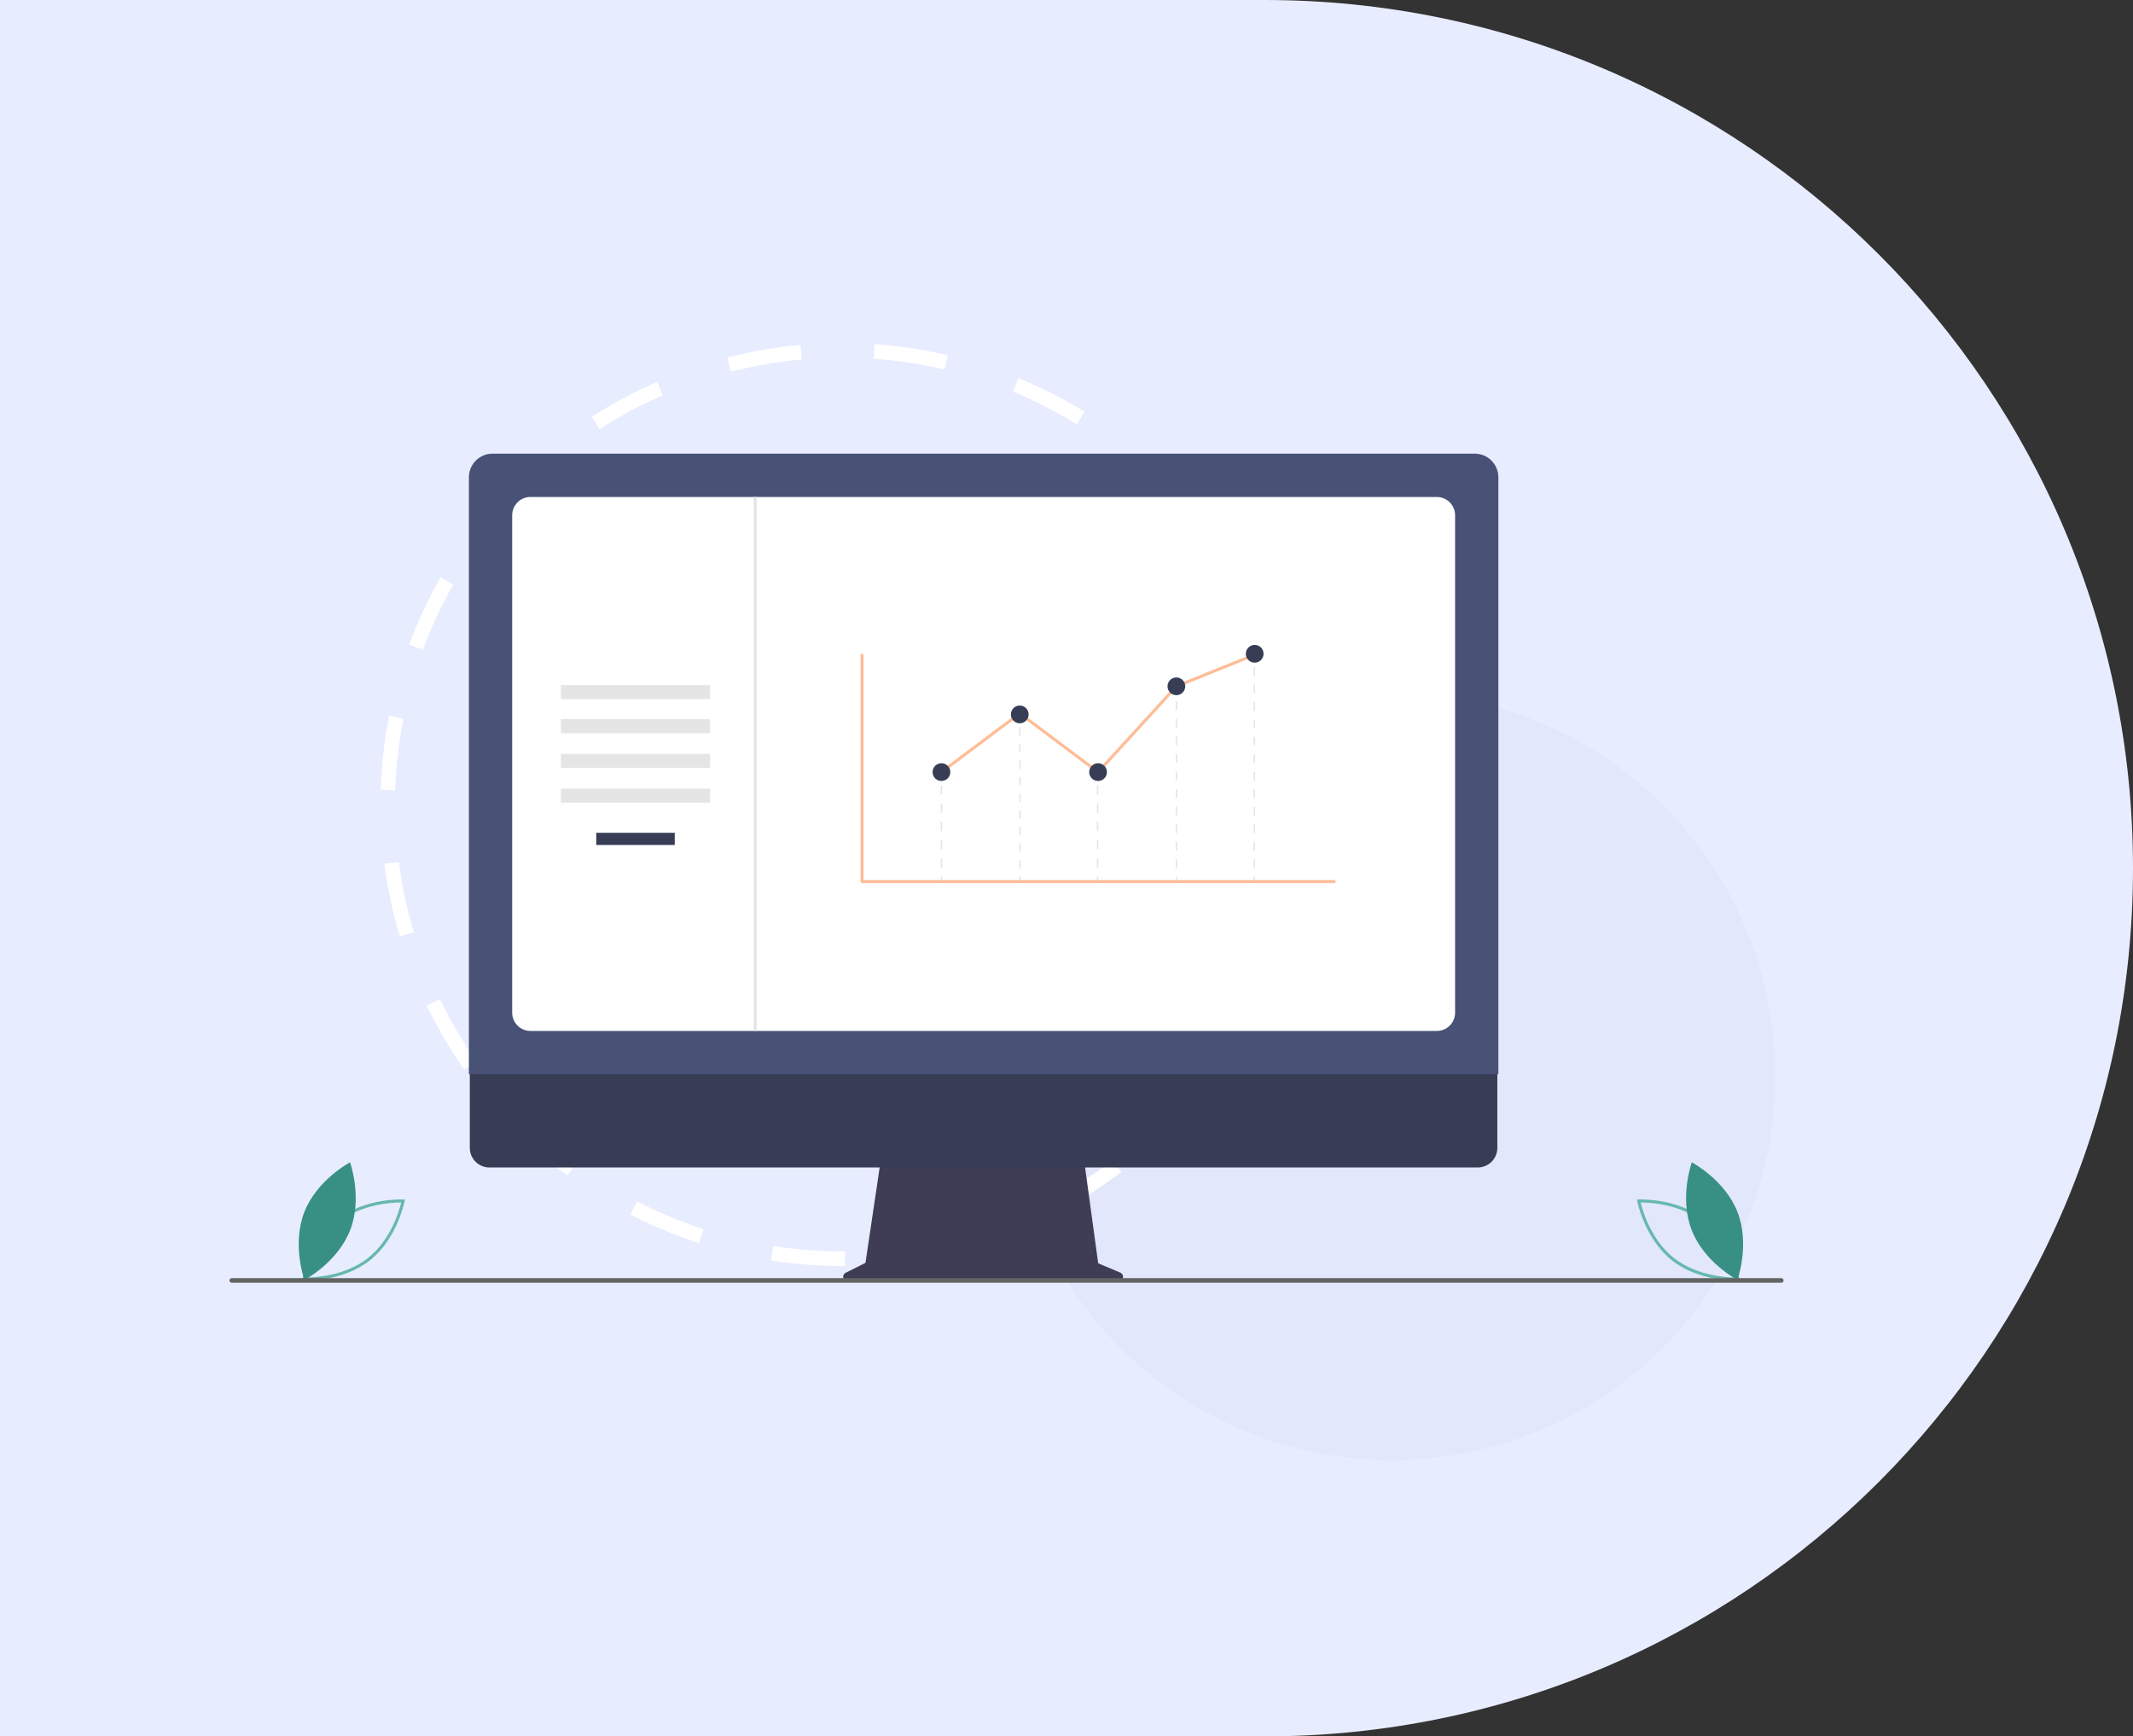 <svg width="409" height="333" viewBox="0 0 409 333" fill="none" xmlns="http://www.w3.org/2000/svg">
<rect x="0" y="0" width="409" height="333" fill="#333333" stroke="none"/>
<path d="M0 0H242.5C334.455 0 409 74.545 409 166.5C409 258.455 334.455 333 242.5 333H0V0Z" fill="#E8ECFF"/>
<path opacity="0.4" d="M266.82 280C307.451 280 340.388 247.062 340.388 206.432C340.388 165.801 307.451 132.863 266.82 132.863C226.189 132.863 193.251 165.801 193.251 206.432C193.251 247.062 226.189 280 266.82 280Z" fill="#D9DEF5"/>
<path d="M161.493 242.795C156.94 242.795 152.354 242.436 147.836 241.73L148.273 238.96C152.635 239.644 157.086 239.992 161.493 239.992H162.009L162.031 242.795H161.493ZM176.204 241.551L175.733 238.792C180.241 238.03 184.726 236.886 189.088 235.406L189.996 238.063C185.5 239.6 180.858 240.777 176.204 241.562V241.551ZM134.01 238.4C129.513 236.931 125.096 235.081 120.891 232.905L122.18 230.416C126.25 232.513 130.534 234.307 134.885 235.731L134.01 238.4ZM203.048 232.412L201.736 229.934C205.796 227.781 209.698 225.292 213.342 222.522L215.035 224.754C211.267 227.613 207.242 230.192 203.048 232.412ZM108.814 225.404C105.002 222.589 101.391 219.439 98.095 216.052L100.102 214.09C103.297 217.364 106.796 220.414 110.485 223.139L108.814 225.393V225.404ZM225.631 215.267L223.602 213.339C226.753 210.02 229.668 206.409 232.247 202.619L234.568 204.2C231.899 208.113 228.894 211.836 225.643 215.267H225.631ZM89.012 205.108C86.299 201.24 83.877 197.114 81.825 192.841L84.347 191.619C86.344 195.757 88.687 199.749 91.311 203.505L89.012 205.108ZM241.599 191.843L239.064 190.655C241.015 186.495 242.641 182.155 243.897 177.749L246.588 178.522C245.288 183.075 243.606 187.549 241.599 191.843ZM76.667 179.576C75.31 175.024 74.301 170.348 73.695 165.661L76.476 165.302C77.07 169.832 78.035 174.374 79.358 178.769L76.678 179.576H76.667ZM249.38 164.573L246.6 164.248C246.992 160.94 247.183 157.588 247.183 154.269C247.183 153.013 247.149 151.735 247.093 150.479L249.896 150.355C249.952 151.656 249.986 152.968 249.986 154.269C249.986 157.7 249.784 161.165 249.38 164.573ZM75.803 151.544L73 151.454C73.157 146.722 73.695 141.968 74.603 137.315L77.351 137.853C76.465 142.361 75.938 146.958 75.792 151.544H75.803ZM245.377 136.821C244.447 132.347 243.135 127.907 241.486 123.601L244.099 122.592C245.803 127.032 247.16 131.618 248.125 136.238L245.377 136.81V136.821ZM81.096 124.599L78.472 123.624C80.109 119.183 82.127 114.844 84.46 110.717L86.904 112.097C84.65 116.088 82.699 120.293 81.107 124.588L81.096 124.599ZM241.229 122.951C239.547 118.667 237.517 114.507 235.185 110.572L237.596 109.148C239.995 113.207 242.092 117.513 243.83 121.93L241.217 122.951H241.229ZM94.596 100.693L92.41 98.944C95.37 95.243 98.655 91.756 102.165 88.594L104.049 90.68C100.651 93.752 97.478 97.116 94.608 100.704L94.596 100.693ZM227.235 99.325C224.297 95.815 221.045 92.507 217.58 89.502L219.408 87.383C222.996 90.478 226.349 93.898 229.376 97.52L227.224 99.314L227.235 99.325ZM114.97 82.293L113.457 79.938C117.426 77.381 121.642 75.116 125.993 73.221L127.114 75.789C122.898 77.628 118.816 79.814 114.97 82.293ZM206.479 81.362C202.577 78.962 198.451 76.854 194.212 75.094L195.289 72.504C199.662 74.309 203.923 76.495 207.96 78.973L206.491 81.362H206.479ZM140.143 71.293L139.448 68.579C144.046 67.39 148.755 66.572 153.464 66.146L153.722 68.938C149.17 69.353 144.595 70.149 140.155 71.293H140.143ZM181.104 70.867C176.642 69.812 172.056 69.117 167.492 68.792L167.694 66C172.414 66.336 177.146 67.054 181.755 68.153L181.104 70.878V70.867Z" fill="white"/>
<g clip-path="url(#clip0_106_2266)">
<path d="M57.938 245.542L58 245.216C58.014 245.144 59.421 237.998 64.694 233.851C69.968 229.703 77.236 230.028 77.308 230.032L77.64 230.049L77.578 230.375C77.564 230.447 76.158 237.593 70.884 241.74C65.611 245.887 58.343 245.563 58.27 245.559L57.938 245.542ZM65.052 234.306C60.593 237.813 58.988 243.546 58.644 244.987C60.125 244.993 66.072 244.787 70.527 241.284C74.981 237.782 76.59 232.046 76.934 230.604C75.453 230.597 69.506 230.804 65.052 234.306Z" fill="#66B8AC"/>
<path d="M67.149 235.897C64.733 242.126 58.373 245.466 58.373 245.466C58.373 245.466 55.931 238.705 58.346 232.475C60.762 226.246 67.122 222.906 67.122 222.906C67.122 222.906 69.564 229.667 67.149 235.897Z" fill="#379083"/>
<path d="M333.253 245.559C333.18 245.563 325.912 245.887 320.638 241.74C315.365 237.593 313.958 230.447 313.945 230.375L313.883 230.049L314.214 230.032C314.287 230.028 321.555 229.703 326.829 233.851C332.102 237.998 333.509 245.144 333.522 245.216L333.584 245.542L333.253 245.559ZM314.588 230.604C314.933 232.046 316.542 237.782 320.996 241.284C325.45 244.787 331.398 244.993 332.879 244.987C332.535 243.546 330.93 237.813 326.471 234.306C322.017 230.804 316.07 230.597 314.588 230.604Z" fill="#66B8AC"/>
<path d="M324.374 235.897C326.79 242.126 333.149 245.466 333.149 245.466C333.149 245.466 335.592 238.705 333.176 232.475C330.76 226.246 324.401 222.906 324.401 222.906C324.401 222.906 321.958 229.667 324.374 235.897Z" fill="#379083"/>
<path d="M214.799 244.053L210.576 242.272L207.678 221.074H169.094L165.953 242.185L162.175 244.077C161.994 244.167 161.849 244.316 161.763 244.5C161.678 244.683 161.656 244.89 161.703 245.087C161.749 245.284 161.861 245.459 162.019 245.585C162.178 245.711 162.374 245.779 162.576 245.779H214.451C214.658 245.779 214.859 245.707 215.019 245.576C215.18 245.444 215.29 245.262 215.331 245.058C215.372 244.855 215.341 244.644 215.244 244.46C215.147 244.277 214.99 244.133 214.799 244.053Z" fill="#3F3D56"/>
<path d="M283.366 223.895H93.83C92.836 223.892 91.883 223.495 91.18 222.791C90.478 222.086 90.084 221.131 90.084 220.135V193.377H287.113V220.135C287.113 221.131 286.718 222.086 286.016 222.791C285.313 223.495 284.361 223.892 283.366 223.895Z" fill="#373D55"/>
<path d="M287.311 206.024H89.911V91.532C89.912 90.33 90.389 89.178 91.238 88.329C92.087 87.479 93.237 87.001 94.437 87H282.784C283.984 87.001 285.135 87.479 285.984 88.329C286.832 89.178 287.31 90.33 287.311 91.532V206.024Z" fill="#485176"/>
<path d="M275.521 197.714H101.7C100.775 197.713 99.888 197.344 99.234 196.689C98.579 196.035 98.212 195.146 98.21 194.22V98.804C98.212 97.877 98.579 96.989 99.234 96.334C99.888 95.679 100.775 95.311 101.7 95.31H275.521C276.446 95.311 277.333 95.679 277.987 96.334C278.642 96.989 279.01 97.877 279.011 98.804V194.22C279.01 195.146 278.641 196.035 277.987 196.689C277.333 197.344 276.446 197.713 275.521 197.714Z" fill="white"/>
<path d="M341.558 246H44.46C44.36 246.002 44.262 245.971 44.181 245.912C44.1 245.852 44.042 245.768 44.014 245.672C43.997 245.606 43.995 245.537 44.008 245.471C44.022 245.404 44.05 245.342 44.091 245.288C44.133 245.235 44.186 245.191 44.246 245.161C44.307 245.131 44.374 245.116 44.442 245.115H341.522C341.628 245.112 341.731 245.144 341.816 245.207C341.901 245.27 341.962 245.359 341.99 245.461C342.004 245.526 342.004 245.593 341.989 245.658C341.974 245.722 341.944 245.783 341.903 245.834C341.862 245.886 341.809 245.928 341.749 245.956C341.69 245.985 341.624 246 341.558 246Z" fill="#646464"/>
<path d="M136.156 131.395H107.557V134.084H136.156V131.395Z" fill="#E5E5E5"/>
<path d="M136.156 137.916H107.557V140.605H136.156V137.916Z" fill="#E5E5E5"/>
<path d="M136.156 144.581H107.557V147.27H136.156V144.581Z" fill="#E5E5E5"/>
<path d="M136.156 151.246H107.557V153.934H136.156V151.246Z" fill="#E5E5E5"/>
<path d="M129.382 159.715H114.331V162.048H129.382V159.715Z" fill="#373D55"/>
<path d="M180.657 148.072H180.383V148.893H180.657V148.072Z" fill="#E5E5E5"/>
<path d="M180.657 166.393H180.383V164.643H180.657V166.393ZM180.657 162.893H180.383V161.143H180.657V162.893ZM180.657 159.393H180.383V157.643H180.657V159.393ZM180.657 155.893H180.383V154.143H180.657V155.893ZM180.657 152.393H180.383V150.643H180.657V152.393Z" fill="#E5E5E5"/>
<path d="M180.657 168.143H180.383V168.964H180.657V168.143Z" fill="#E5E5E5"/>
<path d="M210.601 148.072H210.328V148.893H210.601V148.072Z" fill="#E5E5E5"/>
<path d="M210.601 166.393H210.328V164.643H210.601V166.393ZM210.601 162.893H210.328V161.143H210.601V162.893ZM210.601 159.393H210.328V157.643H210.601V159.393ZM210.601 155.893H210.328V154.143H210.601V155.893ZM210.601 152.393H210.328V150.643H210.601V152.393Z" fill="#E5E5E5"/>
<path d="M210.601 168.143H210.328V168.964H210.601V168.143Z" fill="#E5E5E5"/>
<path d="M225.706 132.004H225.432V132.826H225.706V132.004Z" fill="#E5E5E5"/>
<path d="M225.706 166.461H225.432V164.78H225.706V166.461ZM225.706 163.098H225.432V161.416H225.706V163.098ZM225.706 159.734H225.432V158.052H225.706V159.734ZM225.706 156.371H225.432V154.689H225.706V156.371ZM225.706 153.007H225.432V151.325H225.706V153.007ZM225.706 149.644H225.432V147.962H225.706V149.644ZM225.706 146.28H225.432V144.598H225.706V146.28ZM225.706 142.916H225.432V141.235H225.706V142.916ZM225.706 139.553H225.432V137.871H225.706V139.553ZM225.706 136.189H225.432V134.507H225.706V136.189Z" fill="#E5E5E5"/>
<path d="M225.706 168.143H225.432V168.964H225.706V168.143Z" fill="#E5E5E5"/>
<path d="M240.66 125.434H240.386V126.255H240.66V125.434Z" fill="#E5E5E5"/>
<path d="M240.66 166.468H240.386V164.792H240.66V166.468ZM240.66 163.117H240.386V161.441H240.66V163.117ZM240.66 159.766H240.386V158.09H240.66V159.766ZM240.66 156.415H240.386V154.739H240.66V156.415ZM240.66 153.063H240.386V151.388H240.66V153.063ZM240.66 149.712H240.386V148.037H240.66V149.712ZM240.66 146.361H240.386V144.686H240.66V146.361ZM240.66 143.01H240.386V141.335H240.66V143.01ZM240.66 139.659H240.386V137.984H240.66V139.659ZM240.66 136.308H240.386V134.633H240.66V136.308ZM240.66 132.957H240.386V131.282H240.66V132.957ZM240.66 129.606H240.386V127.931H240.66V129.606Z" fill="#E5E5E5"/>
<path d="M240.66 168.143H240.386V168.964H240.66V168.143Z" fill="#E5E5E5"/>
<path d="M195.697 137.069H195.424V137.891H195.697V137.069Z" fill="#E5E5E5"/>
<path d="M195.697 166.551H195.424V164.959H195.697V166.551ZM195.697 163.366H195.424V161.774H195.697V163.366ZM195.697 160.182H195.424V158.59H195.697V160.182ZM195.697 156.997H195.424V155.405H195.697V156.997ZM195.697 153.813H195.424V152.221H195.697V153.813ZM195.697 150.629H195.424V149.036H195.697V150.629ZM195.697 147.444H195.424V145.852H195.697V147.444ZM195.697 144.26H195.424V142.667H195.697V144.26ZM195.697 141.075H195.424V139.483H195.697V141.075Z" fill="#E5E5E5"/>
<path d="M195.697 168.143H195.424V168.964H195.697V168.143Z" fill="#E5E5E5"/>
<path d="M255.827 169.346H165.295C165.219 169.346 165.147 169.316 165.094 169.263C165.041 169.21 165.011 169.137 165.011 169.062V125.62C165.011 125.545 165.041 125.472 165.094 125.419C165.147 125.366 165.219 125.336 165.295 125.336C165.37 125.336 165.442 125.366 165.495 125.419C165.548 125.472 165.578 125.545 165.578 125.62V168.779H255.827C255.902 168.779 255.974 168.808 256.027 168.862C256.08 168.915 256.11 168.987 256.11 169.062C256.11 169.137 256.08 169.21 256.027 169.263C255.974 169.316 255.902 169.346 255.827 169.346Z" fill="#FFBC96"/>
<path d="M210.589 148.453L195.536 137.166L180.69 148.299L180.35 147.845L195.536 136.457L210.517 147.691L225.403 131.381L225.463 131.357L240.479 125.299L240.691 125.826L225.735 131.859L210.589 148.453Z" fill="#FFBC96"/>
<path d="M180.52 149.774C181.459 149.774 182.22 149.012 182.22 148.072C182.22 147.132 181.459 146.37 180.52 146.37C179.581 146.37 178.82 147.132 178.82 148.072C178.82 149.012 179.581 149.774 180.52 149.774Z" fill="#373D55"/>
<path d="M195.536 138.711C196.475 138.711 197.236 137.949 197.236 137.009C197.236 136.069 196.475 135.307 195.536 135.307C194.598 135.307 193.836 136.069 193.836 137.009C193.836 137.949 194.598 138.711 195.536 138.711Z" fill="#373D55"/>
<path d="M210.552 149.774C211.491 149.774 212.252 149.012 212.252 148.072C212.252 147.132 211.491 146.37 210.552 146.37C209.614 146.37 208.853 147.132 208.853 148.072C208.853 149.012 209.614 149.774 210.552 149.774Z" fill="#373D55"/>
<path d="M225.569 133.322C226.507 133.322 227.269 132.56 227.269 131.62C227.269 130.68 226.507 129.918 225.569 129.918C224.63 129.918 223.869 130.68 223.869 131.62C223.869 132.56 224.63 133.322 225.569 133.322Z" fill="#373D55"/>
<path d="M240.585 127.082C241.524 127.082 242.285 126.32 242.285 125.38C242.285 124.44 241.524 123.678 240.585 123.678C239.646 123.678 238.885 124.44 238.885 125.38C238.885 126.32 239.646 127.082 240.585 127.082Z" fill="#373D55"/>
<path d="M145.094 95.31H144.515V197.714H145.094V95.31Z" fill="#E5E5E5"/>
</g>
<defs>
<clipPath id="clip0_106_2266">
<rect width="298" height="159" fill="white" transform="translate(44 87)"/>
</clipPath>
</defs>
</svg>
